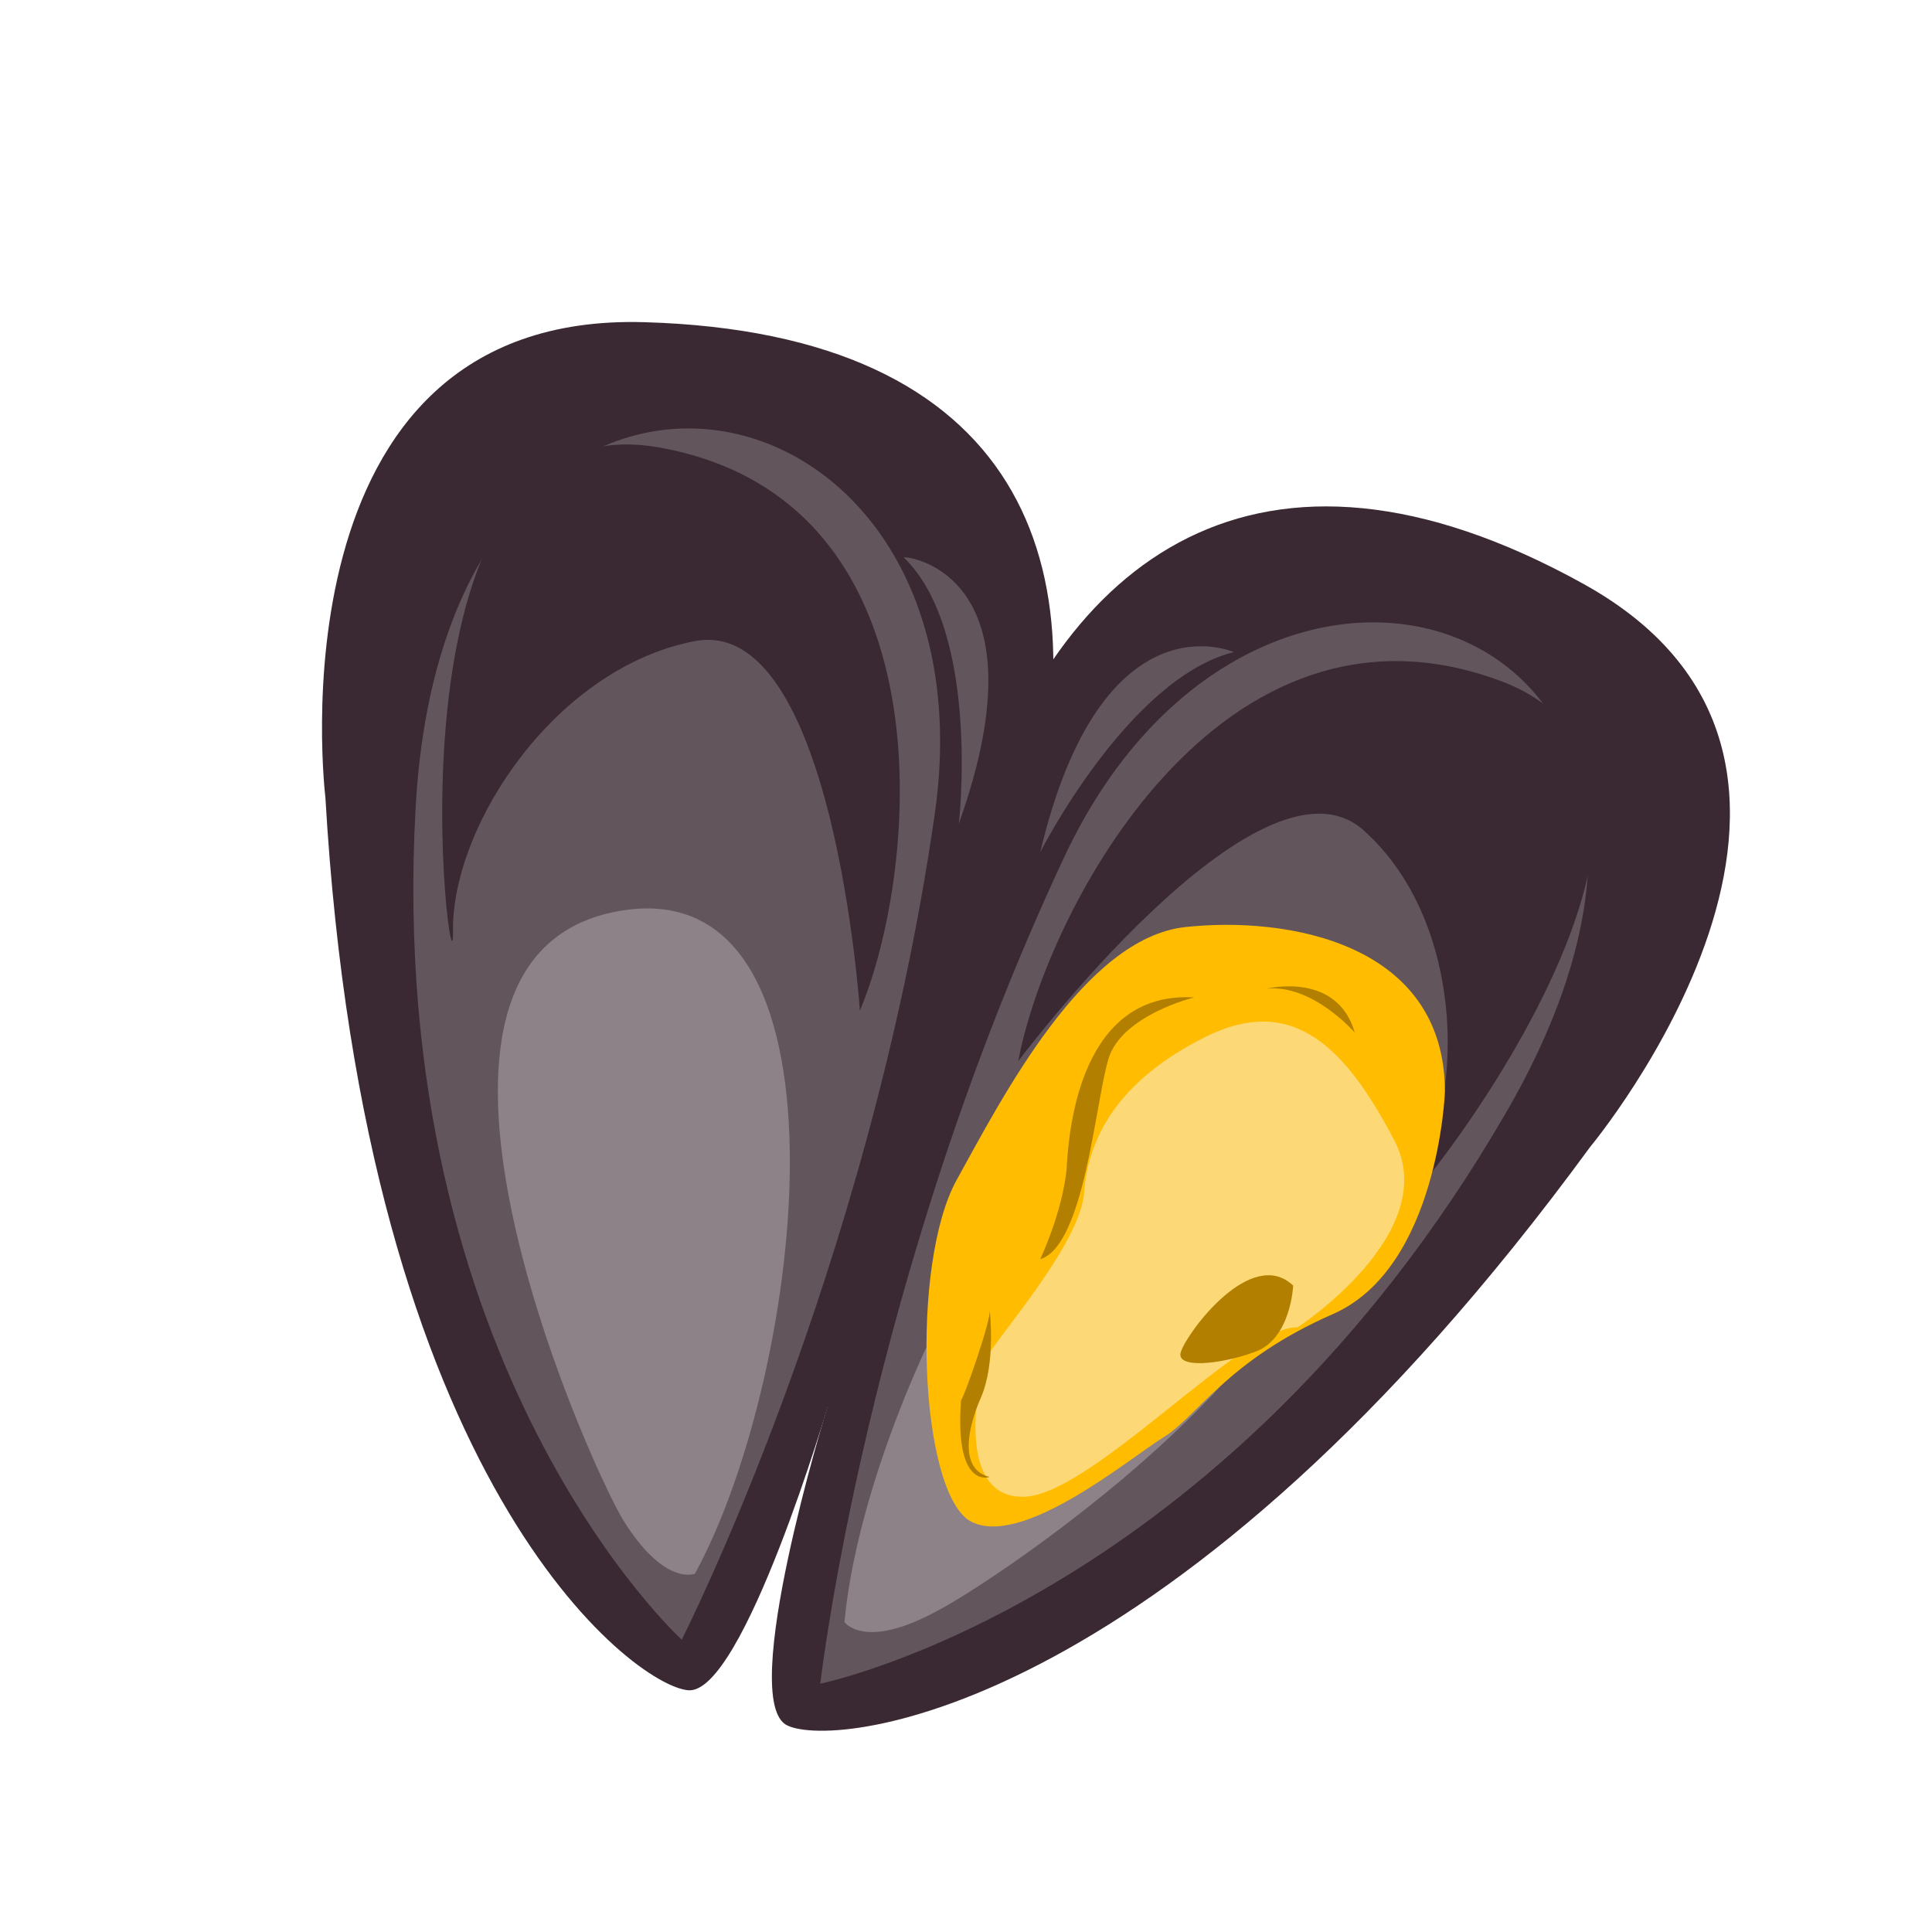 <svg width="192" height="192" viewBox="0 0 192 192" fill="none" xmlns="http://www.w3.org/2000/svg">
<g clip-path="url(#clip0_3280_3427)">
<path d="M82.393 139.343C82.393 139.343 73.868 168.414 68.403 167.977C62.939 167.54 36.272 147.43 32.337 79.232C32.337 79.232 26.435 30.925 64.032 32.018C101.628 33.111 109.716 56.281 102.065 83.167C94.415 110.052 82.393 139.343 82.393 139.343Z" fill="#3A2932"/>
<path d="M95.289 81.855C95.289 81.855 97.475 62.838 89.825 55.407C89.825 55.188 104.251 56.718 95.289 81.855Z" fill="#62555C"/>
<path d="M67.748 162.95C67.748 162.95 38.239 136.064 41.299 80.325C44.359 24.586 99.442 35.516 92.885 80.981C86.327 126.446 67.748 162.95 67.748 162.95Z" fill="#62555C"/>
<path d="M85.453 100.435C85.453 100.435 82.83 61.09 69.059 63.713C55.288 66.336 45.015 81.855 45.015 92.347C45.233 102.839 36.49 39.232 65.562 44.478C94.633 49.724 91.355 86.446 85.453 100.435Z" fill="#3A2932"/>
<path d="M69.059 156.392C69.059 156.392 65.999 157.704 61.846 150.928C57.911 144.151 36.49 95.407 61.19 90.599C85.89 85.79 79.988 136.501 69.059 156.392Z" fill="#8C8288"/>
<path d="M82.174 139.998C82.174 139.998 73.212 169.07 78.24 171.474C83.267 173.879 116.929 170.163 158.022 113.987C158.022 113.987 189.717 75.954 157.367 58.03C125.016 40.106 105.125 55.625 96.819 82.292C88.513 108.96 82.174 139.998 82.174 139.998Z" fill="#3A2932"/>
<path d="M103.376 84.697C103.376 84.697 112.12 67.429 122.612 64.806C122.612 64.806 109.497 58.904 103.376 84.697Z" fill="#62555C"/>
<path d="M81.518 167.321C81.518 167.321 121.519 159.234 149.716 110.49C177.913 61.746 125.454 43.166 105.781 85.134C86.109 127.102 81.518 167.321 81.518 167.321Z" fill="#62555C"/>
<path d="M101.191 105.462C101.191 105.462 125.235 73.331 135.508 82.511C145.782 91.692 145.782 110.052 139.88 118.796C133.978 127.539 176.82 77.921 149.06 67.647C121.3 57.374 104.032 90.38 101.191 105.462Z" fill="#3A2932"/>
<path d="M83.923 161.201C83.923 161.201 85.89 164.042 93.103 160.108C100.316 156.392 145.563 125.572 127.202 109.178C108.841 92.784 85.89 138.905 83.923 161.201Z" fill="#8C8288"/>
<path d="M143.596 108.522C143.596 108.522 142.94 126.009 132.448 130.599C121.956 135.189 118.896 140.873 115.617 142.84C112.12 145.026 101.409 153.988 96.382 151.146C91.355 148.086 90.48 125.572 95.07 117.266C99.661 108.959 107.748 93.222 117.803 92.129C127.858 91.036 143.596 93.659 143.596 108.522Z" fill="#FFBC00"/>
<path d="M128.951 131.911C128.951 131.911 143.377 122.512 138.568 113.331C133.76 104.151 128.514 98.686 119.77 103.058C111.027 107.43 108.185 113.113 107.748 118.359C107.53 123.605 98.568 133.441 97.912 135.19C97.256 136.938 94.852 148.523 101.409 148.742C107.967 149.179 123.486 131.692 128.951 131.911Z" fill="#FCD976"/>
<path d="M134.634 102.621C134.634 102.621 130.481 97.812 125.891 98.249C125.891 98.249 132.885 96.5 134.634 102.621ZM118.678 99.123C118.678 99.123 111.464 100.872 110.153 105.244C108.841 109.615 107.748 123.823 103.377 125.135C103.377 125.135 105.563 120.545 106 116.173C106.218 111.801 107.53 98.468 118.678 99.123ZM98.349 130.162C98.349 130.162 99.005 135.408 97.475 138.906C95.945 142.403 95.508 146.119 98.349 146.775C98.349 146.775 94.852 148.086 95.508 139.124C95.726 139.124 98.568 131.037 98.349 130.162ZM128.514 127.758C128.514 127.758 128.295 133.004 124.798 134.315C121.3 135.627 116.71 136.064 117.366 134.315C118.022 132.348 124.361 123.823 128.514 127.758Z" fill="#B27F00"/>
</g>
<defs>
<clipPath id="clip0_3280_3427">
<rect width="140" height="140" fill="white" transform="translate(32 32)"/>
</clipPath>
</defs>
</svg>
